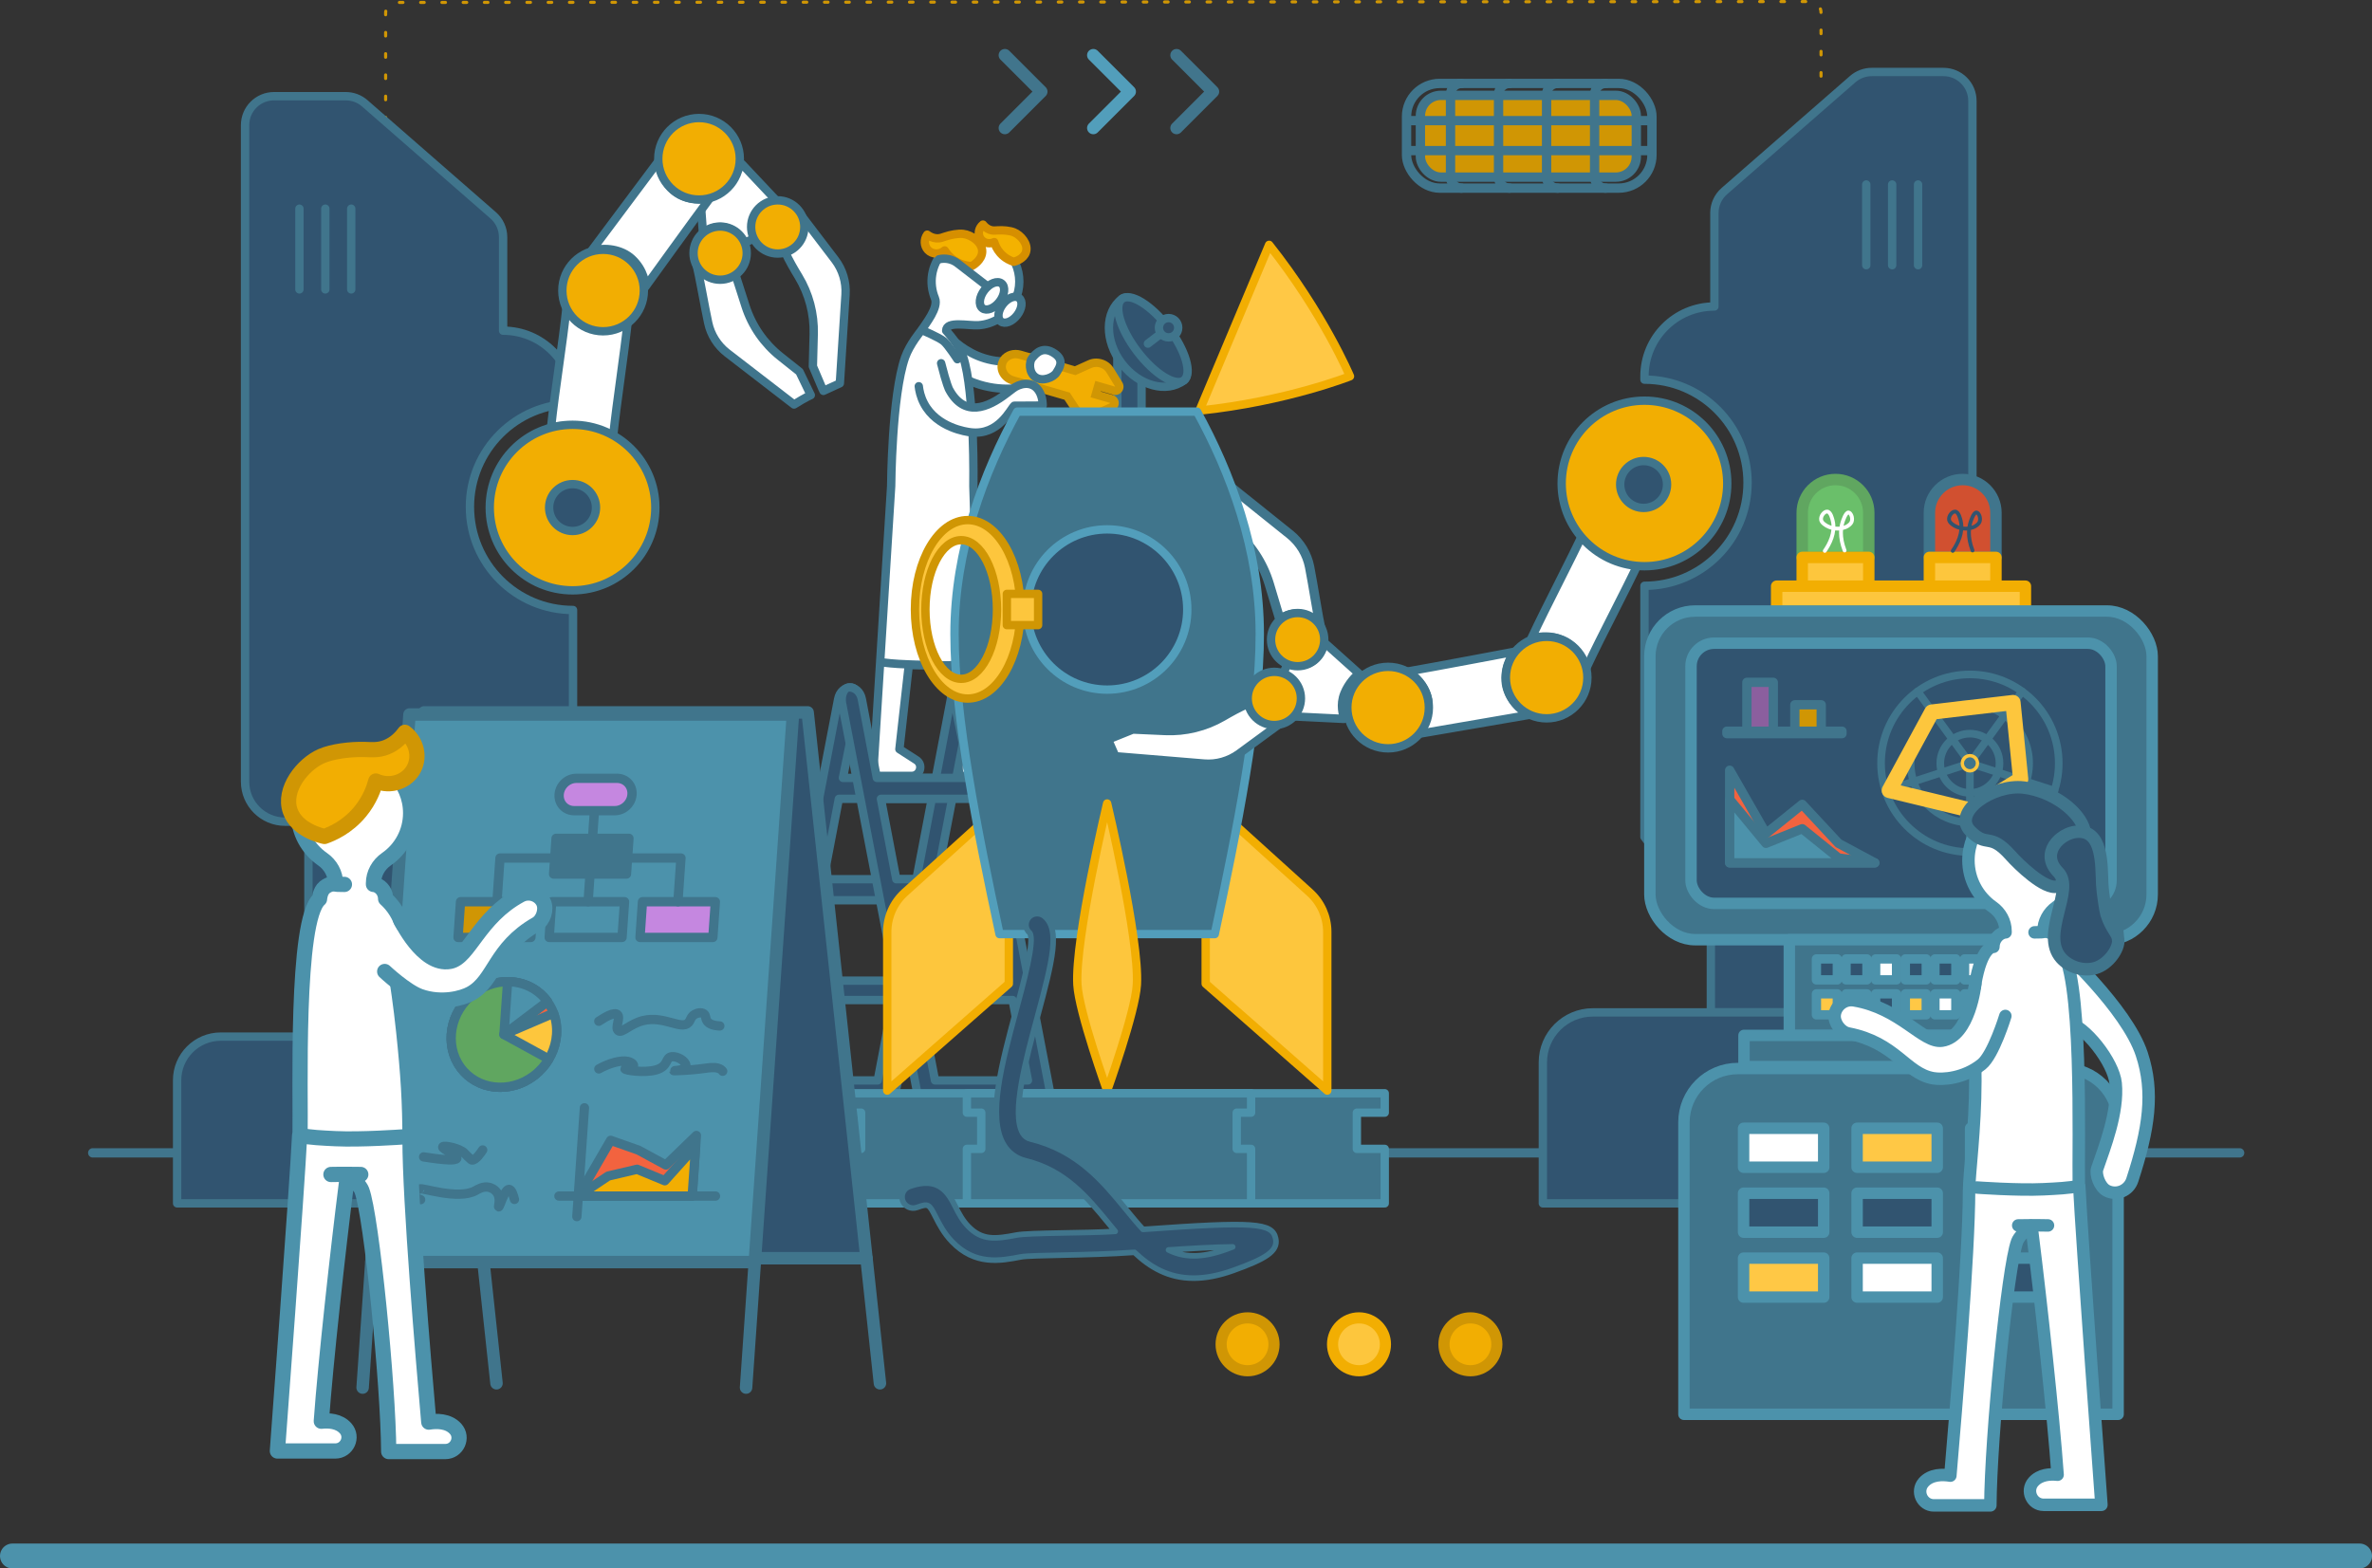 <?xml version="1.0" encoding="UTF-8"?>
<svg id="d" data-name="Davanti" xmlns="http://www.w3.org/2000/svg" viewBox="0 0 425.761 281.595">
  <rect x="0" y="0" width="425.761" height="281.595" fill="#333333" stroke="none"/>
  <defs>
    <style>
      .e, .f, .g, .h, .i, .j, .k, .l, .m, .n, .o, .p, .q, .r, .s, .t, .u, .v, .w, .x, .y, .z, .aa, .ab, .ac, .ad, .ae, .af, .ag, .ah, .ai, .aj, .ak, .al, .am, .an, .ao, .ap, .aq, .ar, .as, .at, .au, .av, .aw, .ax, .ay, .az, .ba, .bb, .bc, .bd, .be, .bf, .bg, .bh {
        stroke-linecap: round;
      }

      .e, .f, .g, .h, .i, .j, .k, .l, .m, .n, .o, .p, .q, .r, .s, .t, .u, .v, .w, .x, .y, .z, .aa, .ab, .ac, .ad, .ae, .af, .ag, .ah, .ai, .ak, .al, .am, .an, .ao, .ap, .aq, .ar, .as, .at, .au, .av, .aw, .ax, .ay, .az, .ba, .bb, .bc, .bd, .be, .bf, .bg, .bh {
        stroke-linejoin: round;
      }

      .e, .j, .k, .m, .n, .o, .ac, .aj, .ao, .ay, .ba, .be, .bf, .bg {
        fill: none;
      }

      .e, .bi, .an, .az, .ba, .be, .bf, .bh {
        stroke-width: 2.238px;
      }

      .e, .y, .aq {
        stroke: #529ebb;
      }

      .f {
        fill: #c587e0;
      }

      .f, .g, .l, .m, .n, .o, .p, .q, .t, .v, .bi, .aa, .ad, .af, .ag, .ai, .aj, .ak, .al, .ar, .as, .at, .au, .az, .be, .bh {
        stroke: #40758c;
      }

      .f, .g, .l, .m, .p, .t, .v, .w, .ab, .af, .ag, .ah, .ak, .as {
        stroke-width: 1.67px;
      }

      .g, .s, .am, .aw, .ax {
        fill: #fdc63d;
      }

      .h, .j, .ay, .bd {
        stroke-width: 2.736px;
      }

      .h, .s, .bb {
        stroke: #d09604;
      }

      .h, .bj, .ai, .ak, .bb {
        fill: #f2ae02;
      }

      .i, .o, .q, .s, .u, .x, .y, .ad, .ai, .am, .aq, .au, .bc {
        stroke-width: 1.5px;
      }

      .i, .ah, .an, .ap, .at, .au, .bd {
        fill: #fff;
      }

      .i, .bf {
        stroke: #41758c;
      }

      .j, .k, .r, .w, .x, .z, .ab, .ah, .an, .ap, .av, .ba, .bd {
        stroke: #4c92ab;
      }

      .k {
        stroke-width: 4.475px;
      }

      .l, .bh {
        fill: #4c92ab;
      }

      .n, .ar, .at {
        stroke-width: 1.678px;
      }

      .p, .q, .bi, .y, .z, .ab, .az {
        fill: #315470;
      }

      .r, .u, .w {
        fill: #ffc845;
      }

      .r, .z, .ae, .al, .ap, .av, .ax {
        stroke-width: 2.052px;
      }

      .t, .x, .aq, .av {
        fill: #40758c;
      }

      .u, .am, .aw, .ax {
        stroke: #f2ae02;
      }

      .v {
        fill: #8b5f9e;
      }

      .bi, .aj {
        stroke-miterlimit: 10;
      }

      .aa, .ad {
        fill: #315470;
      }

      .ac {
        stroke: #fff;
      }

      .ac, .ao {
        stroke-width: .684px;
      }

      .ae {
        fill: #6abf6a;
        stroke: #60a660;
      }

      .af {
        fill: #60a660;
      }

      .ag {
        fill: #f2633f;
      }

      .aj {
        stroke-width: 1.368px;
      }

      .al {
        fill: #d15030;
      }

      .ao {
        stroke: #315470;
      }

      .ar, .as, .bk {
        fill: #d09604;
      }

      .aw, .bb {
        stroke-width: 2px;
      }

      .ay {
        stroke: #fdc63d;
      }

      .bc {
        fill: #f4b200;
        stroke: #d68f00;
      }

      .bg {
        stroke: #d09604;
        stroke-dasharray: .638 3.177;
        stroke-width: .559px;
      }
    </style>
  </defs>
  <g>
    <polyline class="bf" points="180.366 9.909 186.903 16.445 180.366 22.982"/>
    <polyline class="e" points="196.241 9.909 202.778 16.445 196.241 22.982"/>
    <polyline class="bf" points="211.182 9.909 217.718 16.445 211.182 22.982"/>
  </g>
  <line class="n" x1="16.644" y1="206.981" x2="402" y2="206.981"/>
  <rect class="n" x="252.465" y="14.981" width="44.051" height="18.793" rx="5.953" ry="5.953"/>
  <rect class="ar" x="254.955" y="17.117" width="38.754" height="14.682" rx="3.686" ry="3.686"/>
  <path class="n" d="M262.334,33.775c-1.091,0-1.975-.884-1.975-1.975v-14.844c0-1.091.884-1.975,1.975-1.975"/>
  <path class="n" d="M270.956,33.775c-1.091,0-1.975-.884-1.975-1.975v-14.844c0-1.091.884-1.975,1.975-1.975"/>
  <path class="n" d="M279.578,33.775c-1.091,0-1.975-.884-1.975-1.975v-14.844c0-1.091.884-1.975,1.975-1.975"/>
  <path class="n" d="M288.201,33.775c-1.091,0-1.975-.884-1.975-1.975v-14.844c0-1.091.884-1.975,1.975-1.975"/>
  <line class="n" x1="252.705" y1="21.658" x2="296.516" y2="21.658"/>
  <line class="n" x1="252.705" y1="27.04" x2="296.516" y2="27.04"/>
  <line class="k" x1="2.238" y1="279.357" x2="423.523" y2="279.357"/>
  <path class="bg" d="M326.866,13.672V2.312c0-2.033-2.235-2.033-2.235-2.033l-253.146.161s-2.265.05-2.265,1.872v43.372"/>
  <path class="at" d="M215.603,87.515s1.979,4.277,2.093,4.541l3.614,2.988c3.098,2.561,5.367,5.983,6.523,9.832l1.911,6.364c.223-.173,1.837-1.381,3.968-.912,2.434.536,3.358,2.779,3.43,2.963-.653-3.023-1.401-8.05-2.077-11.507-.447-2.286-1.682-4.341-3.486-5.814l-12.719-10.198c-2.336,1.394-3.258,1.743-3.258,1.743Z"/>
  <g>
    <g>
      <path class="ad" d="M84.349,91.01c0-10.22,8.285-18.505,18.505-18.505v-.598c0-6.929-5.621-12.543-12.55-12.535h0v-16.792c0-1.501-.649-2.929-1.78-3.916l-23.048-20.114c-.947-.826-2.161-1.281-3.417-1.281h-12.873c-2.87,0-5.197,2.327-5.197,5.197v117.876c0,3.968,3.217,7.185,7.185,7.185h4.187v38.58h35.578v-15.945l11.917-15.548v-45.098c-10.22,0-18.505-8.285-18.505-18.505Z"/>
      <line class="o" x1="53.745" y1="37.465" x2="53.745" y2="51.959"/>
      <line class="o" x1="58.394" y1="37.465" x2="58.394" y2="51.959"/>
      <line class="o" x1="63.044" y1="37.465" x2="63.044" y2="51.959"/>
      <path class="ad" d="M39.623,186.107h67.597c4.322,0,7.831,3.509,7.831,7.831v22.108H31.792v-22.107c0-4.322,3.509-7.831,7.831-7.831Z"/>
    </g>
    <g>
      <path class="au" d="M133.476,43.658c-.111-.274-.847-2.005-2.773-2.677-2.398-.837-4.41.746-4.527.842l-.617-8.409c.739.083,2.534.074,4.362-.741,2.083-.927,2.818-2.642,3.21-3.264l6.182,6.569c-.259.068-3.028.906-3.937,2.906-.868,1.909-.118,3.649,0,3.91l-1.898.864Z"/>
      <path class="au" d="M145.534,70.941s-1.922-3.956-2.033-4.201l-3.425-2.725c-2.936-2.336-5.114-5.489-6.261-9.061l-1.896-5.906c-.205.165-1.69,1.322-3.687.921-2.281-.457-3.183-2.535-3.253-2.705.663,2.81,1.449,7.487,2.14,10.702.457,2.126,1.646,4.022,3.356,5.365l12.049,9.293c2.156-1.342,3.01-1.684,3.01-1.684Z"/>
      <path class="au" d="M147.597,69.74l.204.436,2.949-1.356,1.017-15.943c.143-2.242-.528-4.461-1.89-6.248l-6.228-8.17c.15.336.899,2.103.098,4.046-.514,1.247-2.449,2.393-2.858,2.673.785,1.703,1.609,3.096,2.436,4.464,1.879,3.108,2.827,6.689,2.733,10.319l-.151,5.808,1.689,3.971Z"/>
      <path class="au" d="M115.838,51.503c.022-.423-.144-2.922-2.395-5.022-1.828-1.705-4.861-2.22-7.322-1.397,2.648-3.522,9.399-12.591,12.041-16.112.364.908.838,3.795,3.019,5.464,2.285,1.745,5.103,1.267,6.077,1.364-2.538,3.383-11.315,15.564-11.42,15.703Z"/>
      <path class="au" d="M109.999,78.785c-1.056-.665-2.849-1.613-5.265-2.068-2.502-.471-4.584-.209-5.822.043.765-7.176,2.03-14.555,2.795-21.731.393.461,2.436,2.944,5.27,3.332,3.126.428,5.372-1.216,5.797-1.539-.765,7.176-2.009,14.787-2.774,21.963Z"/>
      <circle class="ai" cx="108.255" cy="52.161" r="7.318"/>
      <circle class="ai" cx="125.474" cy="28.509" r="7.318"/>
      <circle class="ai" cx="139.599" cy="40.745" r="4.776"/>
      <circle class="ai" cx="129.26" cy="45.446" r="4.776"/>
      <circle class="ai" cx="102.77" cy="91.126" r="14.861"/>
      <circle class="q" cx="102.77" cy="91.126" r="4.208"/>
    </g>
  </g>
  <g>
    <g>
      <rect class="q" x="200.555" y="62.436" width="4.349" height="14.639"/>
      <path class="q" d="M212.508,68.292c-3.095,2.355-8.096.991-11.17-3.049s-3.058-9.223.037-11.579c3.095-2.355,14.228,12.272,11.133,14.627Z"/>
      <ellipse class="q" cx="206.943" cy="60.976" rx="3.515" ry="9.191" transform="translate(5.343 137.793) rotate(-37.276)"/>
      <line class="q" x1="209.741" y1="58.847" x2="206.044" y2="61.693"/>
      <circle class="q" cx="209.752" cy="58.838" r="1.735"/>
    </g>
    <g>
      <path class="i" d="M168.926,65.215c1.603,1.36,3.928,2.949,6.943,3.854,4.488,1.347,8.39.547,10.716-.2.289.178.885.132,1.49.058,1.153-.142,1.003-5.112.271-5.151-.777-.041-1.679-.205-1.934-.15-1.654.73-4.687,1.745-8.319,1.051-3.741-.715-6.333-2.903-7.661-4.235"/>
      <g>
        <path class="bj" d="M195.453,74.653c-.98,0-1.911-.487-2.428-1.271l-1.485-2.257-9.753-2.833c-1.42-.413-2.275-1.782-1.907-3.051.292-1.001,1.261-1.674,2.413-1.674.278,0,.559.04.831.119l9.865,2.866,2.643-1.19c.351-.158.73-.238,1.13-.238,1.017,0,1.964.513,2.471,1.339l1.575,2.563c.162.264.146.601-.042.847-.145.189-.366.296-.597.296-.069,0-.14-.01-.209-.029l-2.843-.825-.436,1.501,2.842.826c.302.087.518.354.539.667.022.313-.153.607-.44.736l-3.039,1.369c-.351.158-.73.238-1.13.238Z"/>
        <path class="bk" d="M182.292,64.319c.204,0,.413.029.623.09l10.13,2.942,2.894-1.304c.259-.117.54-.172.822-.172.723,0,1.452.363,1.832.981l1.576,2.564-3.562-1.035-.855,2.942,3.562,1.035-3.039,1.369c-.259.117-.54.172-.822.172-.703,0-1.413-.343-1.802-.934l-1.637-2.487-10.018-2.91c-1.025-.298-1.65-1.247-1.396-2.121.202-.695.899-1.133,1.692-1.133M182.292,62.819c-1.489,0-2.747.89-3.132,2.214-.484,1.667.601,3.452,2.418,3.979l9.487,2.756,1.333,2.026c.653.992,1.824,1.609,3.054,1.609.506,0,.99-.102,1.438-.304l3.039-1.369c.573-.258.924-.846.88-1.473-.044-.627-.474-1.16-1.078-1.335l-2.122-.616.018-.061,2.121.616c.138.04.279.06.418.06.46,0,.905-.212,1.193-.591.376-.493.41-1.167.085-1.695l-1.576-2.564c-.643-1.046-1.834-1.696-3.109-1.696-.506,0-.99.102-1.438.304l-2.391,1.077-9.599-2.788c-.341-.099-.691-.149-1.041-.149h0Z"/>
      </g>
      <path class="i" d="M189.325,63.482c-2.179-1.502-3.409.005-4.066.806-.555.676-.633,2.578.617,3.445,1.275.884,3.257-.004,3.75-.829.441-.737,1.544-2.151-.3-3.422Z"/>
      <path class="i" d="M161.436,134.501l3.04,1.956c1.294.833.705,2.84-.835,2.84h-6.933l3.252-52.017s.092-16.221,2.501-23.11c.82-2.345,2.873-4.797,2.873-4.797.862-1.318,3.176-4.156,2.487-5.82-1.107-2.674-.725-5.908,1.466-8.338,2.148-2.381,5.553-3.206,8.548-2.059,4.795,1.837,6.509,7.425,3.934,11.552-1.378,2.209-3.672,3.496-6.083,3.679-1.833.139-5.854-.85-5.854.988,0,0,2.302,2.449,3.04,4.663,2.131,6.393,1.845,23.242,1.845,23.242l1.476,47.221,3.024,1.771c1.429.837.836,3.025-.821,3.025h-6.193l-2.103-19.84-6.976-.043-1.687,15.087Z"/>
      <path class="i" d="M164.916,69.343c.086.755.306,1.892.942,3.099,2.308,4.378,7.678,5.092,8.418,5.179,5.025.59,7.111-4.214,7.782-4.781l5.1-.029s.063-1.471-.684-2.633c-1.27-1.977-3.559-1.263-4.652-.417l-1.14.867c-3.42,2.646-7.612,4.332-10.319-.706,0,0-.451-.797-1.436-4.706h0"/>
      <path class="i" d="M158.668,118.958c2.829.388,8.544.476,11.399.5,1.216.01,4.829-.582,4.829-.582"/>
      <path class="bc" d="M169.563,44.955c.285.459.836,1.211,1.775,1.832,1.267.838,2.52.962,3.086.983.181-.1,1.816-1.04,1.873-2.554.065-1.706-1.913-3.049-3.414-3.221-.892-.103-2.228.138-3.238.481-.474.161-.92.359-1.558.314-.712-.051-1.278-.377-1.655-.659-.627.857-.557,2.024.121,2.745.76.809,2.113.877,3.009.08Z"/>
      <path class="bc" d="M178.456,43.465c.137.459.434,1.23,1.094,1.979.89,1.011,1.933,1.408,2.413,1.558.178-.044,1.795-.468,2.196-1.751.451-1.445-.93-3.053-2.174-3.549-.74-.295-1.939-.399-2.882-.34-.443.028-.871.094-1.406-.093-.598-.208-1.006-.619-1.264-.948-.735.587-.946,1.603-.533,2.378.463.869,1.605,1.241,2.557.766Z"/>
      <ellipse class="i" cx="178.058" cy="53.118" rx="2.808" ry="1.706" transform="translate(27.224 161.632) rotate(-52.343)"/>
      <ellipse class="i" cx="181.286" cy="55.609" rx="2.663" ry="1.617" transform="translate(26.508 165.156) rotate(-52.343)"/>
      <path class="i" d="M168.538,46.552h0c1.165-.28,2.395-.017,3.343.715l5.364,4.139"/>
      <path class="i" d="M165.463,59.264s3.062,1.27,3.946,2.009c.775.648,2.434,3.224,2.434,3.224"/>
    </g>
    <path class="ad" d="M172.927,123.411c-.98,0-1.988.729-2.25,2.102l-2.691,14.144h-16.684l2.691-13.374c.263-1.374-.319-2.873-1.299-2.873s-1.988.729-2.25,2.102l-16.074,83.694c-.263,1.374.557,2.792,1.537,2.792s1.75-1.033,2.012-2.406l2.235-11.934h16.684l-2.235,11.548c-.263,1.374.557,2.792,1.537,2.792s1.75-1.033,2.012-2.406l16.075-83.309c.263-1.374-.319-2.873-1.299-2.873ZM167.253,143.424l-2.758,14.428h-16.684l2.758-14.428h16.684ZM163.754,161.629l-2.758,14.428h-16.684l2.758-14.428h16.684ZM140.861,193.973l2.758-14.428h16.684l-2.758,14.428h-16.684Z"/>
    <path class="ad" d="M152.446,123.411c.98,0,1.988.729,2.25,2.102l2.691,14.144h16.684l-2.691-13.374c-.263-1.374.319-2.873,1.299-2.873s1.988.729,2.25,2.102l16.074,83.694c.263,1.374-.557,2.792-1.537,2.792s-1.75-1.033-2.012-2.406l-2.235-11.934h-16.684l2.235,11.548c.263,1.374-.557,2.792-1.537,2.792s-1.75-1.033-2.012-2.406l-16.075-83.309c-.263-1.374.319-2.873,1.299-2.873ZM158.121,143.424l2.758,14.428h16.684l-2.758-14.428h-16.684ZM161.62,161.629l2.758,14.428h16.684l-2.758-14.428h-16.684ZM184.512,193.973l-2.758-14.428h-16.684l2.758,14.428h16.684Z"/>
    <polygon class="x" points="248.553 199.763 248.553 196.277 149.561 196.277 149.561 199.763 154.565 199.763 154.565 206.266 149.561 206.266 149.561 216.046 248.553 216.046 248.553 206.266 243.549 206.266 243.549 199.763 248.553 199.763"/>
    <g>
      <g>
        <path class="am" d="M181.079,143.326l-18.693,16.924c-1.995,1.806-3.133,4.371-3.133,7.062v28.487l21.825-19.187v-33.286Z"/>
        <path class="am" d="M216.414,143.326l18.693,16.924c1.995,1.806,3.133,4.371,3.133,7.062v28.487s-21.825-19.187-21.825-19.187v-33.286Z"/>
        <path class="u" d="M242.314,67.558s-4.755-11.304-14.516-23.601l-12.498,29.761c15.614-1.64,27.014-6.16,27.014-6.16Z"/>
        <path class="aq" d="M214.865,73.903h-32.279c-5.946,10.826-11.258,24.747-11.258,39.935,0,14.832,4.102,35.323,8.08,53.866h38.637c3.98-18.543,8.078-39.034,8.078-53.866,0-15.189-5.312-29.109-11.258-39.935Z"/>
        <circle class="y" cx="198.725" cy="109.427" r="14.384"/>
        <path class="am" d="M204.066,176.76c.455-8.223-5.34-32.506-5.34-32.506,0,0-5.796,24.283-5.34,32.506.273,4.936,5.34,19.039,5.34,19.039,0,0,5.067-14.103,5.34-19.039Z"/>
      </g>
      <path class="s" d="M173.702,93.373c-5.233,0-9.476,7.173-9.476,16.021s4.242,16.021,9.476,16.021,9.475-7.173,9.475-16.021-4.242-16.021-9.475-16.021ZM172.53,121.873c-3.548,0-6.423-5.572-6.423-12.446s2.875-12.446,6.423-12.446,6.422,5.572,6.422,12.446-2.875,12.446-6.422,12.446Z"/>
      <rect class="s" x="180.722" y="106.621" width="5.613" height="5.613"/>
    </g>
    <polygon class="x" points="224.563 199.763 224.563 196.277 173.551 196.277 173.551 199.763 176.13 199.763 176.13 206.266 173.551 206.266 173.551 216.046 224.563 216.046 224.563 206.266 221.985 206.266 221.985 199.763 224.563 199.763"/>
  </g>
  <g>
    <g>
      <path class="ad" d="M313.678,86.666c0-10.22-8.285-18.505-18.505-18.505v-.598c0-6.929,5.621-12.543,12.55-12.535h0v-16.792c0-1.501.649-2.929,1.78-3.916l23.048-20.114c.947-.826,2.161-1.281,3.417-1.281h12.873c2.87,0,5.197,2.327,5.197,5.197v117.876c0,3.968-3.217,7.185-7.185,7.185h-4.187v38.58h-35.578v-15.945l-11.917-15.548v-45.098c10.22,0,18.505-8.285,18.505-18.505Z"/>
      <line class="o" x1="344.283" y1="33.12" x2="344.283" y2="47.615"/>
      <line class="o" x1="339.633" y1="33.12" x2="339.633" y2="47.615"/>
      <line class="o" x1="334.984" y1="33.12" x2="334.984" y2="47.615"/>
      <path class="ad" d="M276.935,181.762h95.342v25.316c0,4.949-4.018,8.967-8.967,8.967h-77.407c-4.949,0-8.967-4.018-8.967-8.967v-25.316h0Z" transform="translate(649.211 397.808) rotate(180)"/>
    </g>
    <g>
      <path class="au" d="M231.122,119.048c.27.12,2.001.857,3.855.005,2.308-1.06,2.659-3.596,2.677-3.747l6.277,5.629c-.59.453-1.876,1.704-2.628,3.559-.857,2.113-.197,3.858-.048,4.577l-9.01-.443c.139-.229,1.553-2.753.82-4.824-.699-1.977-2.446-2.71-2.712-2.817l.768-1.939Z"/>
      <path class="au" d="M199.334,132.595l-.44.196,1.3,2.974,15.921,1.317c2.239.185,4.47-.444,6.282-1.772l8.286-6.073c-.339.144-2.119.859-4.047.022-1.237-.537-2.347-2.493-2.619-2.908-1.718.753-3.126,1.551-4.509,2.352-3.143,1.82-6.741,2.7-10.369,2.538l-5.804-.26-4.002,1.614Z"/>
      <path class="au" d="M271.968,116.981c-.307.292-1.906,2.22-1.717,5.292.154,2.495,2,4.955,4.352,6.051-4.345.734-15.483,2.671-19.823,3.409.361-.91,2.003-3.331,1.569-6.042-.457-2.839-2.831-4.43-3.472-5.171,4.169-.709,18.92-3.51,19.091-3.539Z"/>
      <path class="au" d="M284.619,94.792c.782.972,2.17,2.452,4.306,3.668,2.213,1.26,4.266,1.689,5.519,1.853-3.058,6.537-6.656,13.102-9.714,19.639-.222-.563-1.345-3.576-3.899-4.865-2.817-1.421-5.475-.598-5.982-.43,3.058-6.537,6.711-13.328,9.769-19.865Z"/>
      <circle class="ai" cx="277.612" cy="121.653" r="7.318"/>
      <circle class="ai" cx="249.156" cy="127.039" r="7.318"/>
      <circle class="ai" cx="228.732" cy="125.394" r="4.776"/>
      <circle class="ai" cx="232.919" cy="114.836" r="4.776"/>
      <circle class="ai" cx="295.173" cy="86.796" r="14.861"/>
      <circle class="q" cx="295.02" cy="86.984" r="4.208"/>
    </g>
  </g>
  <g>
    <path class="al" d="M346.316,86.093h11.946v8.011c0,3.296-2.676,5.973-5.973,5.973h0c-3.296,0-5.973-2.676-5.973-5.973v-8.011h0Z" transform="translate(704.577 186.17) rotate(180)"/>
    <path class="ae" d="M323.489,86.093h11.946v8.011c0,3.296-2.676,5.973-5.973,5.973h0c-3.296,0-5.973-2.676-5.973-5.973v-8.011h0Z" transform="translate(658.923 186.17) rotate(180)"/>
    <rect class="ax" x="318.897" y="105.244" width="44.654" height="4.456" transform="translate(682.448 214.944) rotate(180)"/>
    <rect class="ax" x="346.316" y="100.077" width="11.946" height="5.167" transform="translate(704.577 205.321) rotate(180)"/>
    <rect class="ax" x="323.489" y="100.077" width="11.946" height="5.167" transform="translate(658.923 205.321) rotate(180)"/>
    <path class="ac" d="M331.094,98.832c-.956-2.477-.647-4.191-.363-5.086.083-.261.562-1.777,1.075-1.74.385.028.81.936.569,1.635-.042.122-.172.433-.664.758-1.277.843-3.199.593-4.317-.327-.362-.298-.476-.531-.512-.734-.125-.698.577-1.542,1.102-1.493.612.057.905,1.316.995,1.706.49,2.107-.606,4.147-1.44,5.351"/>
    <path class="ao" d="M354.06,98.832c-.956-2.477-.647-4.191-.363-5.086.083-.261.562-1.777,1.075-1.74.385.028.81.936.569,1.635-.042.122-.172.433-.664.758-1.277.843-3.199.593-4.317-.327-.362-.298-.476-.531-.512-.734-.125-.698.577-1.542,1.102-1.493.612.057.905,1.316.995,1.706.49,2.107-.606,4.147-1.44,5.351"/>
    <rect class="av" x="296.144" y="109.7" width="90.161" height="59.008" rx="8.122" ry="8.122" transform="translate(682.448 278.408) rotate(180)"/>
    <rect class="z" x="303.529" y="115.479" width="75.391" height="46.711" rx="4.139" ry="4.139" transform="translate(682.448 277.669) rotate(180)"/>
    <rect class="av" x="321.172" y="168.708" width="40.103" height="17.183" transform="translate(682.448 354.599) rotate(180)"/>
    <rect class="av" x="313.04" y="185.891" width="56.368" height="5.604" transform="translate(682.448 377.386) rotate(180)"/>
    <path class="av" d="M302.259,191.841h77.931v52.419c0,5.33-4.327,9.657-9.657,9.657h-58.617c-5.33,0-9.657-4.327-9.657-9.657v-52.419h0Z" transform="translate(682.448 445.759) rotate(180)"/>
    <g>
      <polygon class="ag" points="310.466 154.912 336.512 154.912 336.512 154.912 330 151.411 323.489 144.409 316.977 149.661 310.466 138.283 310.466 154.912"/>
      <polygon class="l" points="310.466 154.912 336.512 154.912 336.512 154.912 330 154.037 323.489 148.786 316.977 151.411 310.466 143.534 310.466 154.912"/>
    </g>
    <g>
      <rect class="z" x="353.711" y="202.57" width="14.382" height="6.994" transform="translate(721.803 412.133) rotate(180)"/>
      <rect class="r" x="333.337" y="202.57" width="14.382" height="6.994" transform="translate(681.056 412.133) rotate(180)"/>
      <rect class="ap" x="312.963" y="202.57" width="14.382" height="6.994" transform="translate(640.308 412.133) rotate(180)"/>
      <rect class="ap" x="353.711" y="214.226" width="14.382" height="6.994" transform="translate(721.803 435.445) rotate(180)"/>
      <rect class="z" x="333.337" y="214.226" width="14.382" height="6.994" transform="translate(681.056 435.445) rotate(180)"/>
      <rect class="z" x="312.963" y="214.226" width="14.382" height="6.994" transform="translate(640.308 435.445) rotate(180)"/>
      <rect class="z" x="353.711" y="225.882" width="14.382" height="6.994" transform="translate(721.803 458.757) rotate(180)"/>
      <rect class="ap" x="333.337" y="225.882" width="14.382" height="6.994" transform="translate(681.056 458.757) rotate(180)"/>
      <rect class="r" x="312.963" y="225.882" width="14.382" height="6.994" transform="translate(640.308 458.757) rotate(180)"/>
    </g>
    <g>
      <rect class="ah" x="352.629" y="172.157" width="3.752" height="3.766" transform="translate(709.009 348.081) rotate(180)"/>
      <rect class="ab" x="347.314" y="172.157" width="3.752" height="3.766" transform="translate(698.379 348.081) rotate(180)"/>
      <rect class="ab" x="341.999" y="172.157" width="3.752" height="3.766" transform="translate(687.749 348.081) rotate(180)"/>
      <rect class="ab" x="352.629" y="178.434" width="3.752" height="3.766" transform="translate(709.009 360.633) rotate(180)"/>
      <rect class="ah" x="347.314" y="178.434" width="3.752" height="3.766" transform="translate(698.379 360.633) rotate(180)"/>
      <rect class="w" x="341.999" y="178.434" width="3.752" height="3.766" transform="translate(687.749 360.633) rotate(180)"/>
    </g>
    <g>
      <rect class="ah" x="336.668" y="172.157" width="3.752" height="3.766" transform="translate(677.089 348.081) rotate(180)"/>
      <rect class="ab" x="331.354" y="172.157" width="3.752" height="3.766" transform="translate(666.459 348.081) rotate(180)"/>
      <rect class="ab" x="326.039" y="172.157" width="3.752" height="3.766" transform="translate(655.829 348.081) rotate(180)"/>
      <rect class="ab" x="336.668" y="178.434" width="3.752" height="3.766" transform="translate(677.089 360.633) rotate(180)"/>
      <rect class="ah" x="331.354" y="178.434" width="3.752" height="3.766" transform="translate(666.459 360.633) rotate(180)"/>
      <rect class="w" x="326.039" y="178.434" width="3.752" height="3.766" transform="translate(655.829 360.633) rotate(180)"/>
    </g>
    <rect class="p" x="309.965" y="131.273" width="20.66" height=".443" transform="translate(640.591 262.989) rotate(180)"/>
    <rect class="as" x="322.164" y="126.536" width="4.737" height="4.737" transform="translate(649.065 257.809) rotate(180)"/>
    <rect class="v" x="313.557" y="122.505" width="4.737" height="8.768" transform="translate(631.852 253.778) rotate(180)"/>
    <g>
      <g>
        <g>
          <circle class="aj" cx="353.586" cy="137.032" r="15.947"/>
          <circle class="aj" cx="353.586" cy="137.032" r="10.631"/>
          <circle class="aj" cx="353.586" cy="137.032" r="5.316"/>
        </g>
        <g>
          <line class="aj" x1="353.586" y1="137.032" x2="353.586" y2="152.979"/>
          <line class="aj" x1="353.586" y1="137.032" x2="338.42" y2="141.96"/>
          <line class="aj" x1="353.586" y1="137.032" x2="344.213" y2="124.131"/>
          <line class="aj" x1="353.586" y1="137.032" x2="362.96" y2="124.131"/>
          <line class="aj" x1="353.586" y1="137.032" x2="368.753" y2="141.96"/>
        </g>
      </g>
      <circle class="ay" cx="353.586" cy="137.032" r=".297"/>
      <polyline class="ay" points="353.65 145.428 339.115 141.913 346.751 127.841 361.32 126.134 362.697 139.88 353.65 145.428"/>
    </g>
  </g>
  <g>
    <polygon class="az" points="155.526 225.893 86.7 225.893 76.144 127.899 144.969 127.899 155.526 225.893"/>
    <line class="be" x1="89.119" y1="248.348" x2="86.7" y2="225.893"/>
    <line class="be" x1="157.945" y1="248.348" x2="155.526" y2="225.893"/>
    <g>
      <polygon class="bh" points="135.482 226.594 66.656 226.594 73.499 128.279 142.325 128.279 135.482 226.594"/>
      <line class="be" x1="65.088" y1="249.122" x2="66.656" y2="226.594"/>
      <line class="be" x1="133.914" y1="249.122" x2="135.482" y2="226.594"/>
      <g>
        <polygon class="ag" points="124.243 214.734 103.801 214.734 103.801 214.734 109.608 204.732 114.596 206.491 119.52 209.162 125 203.859 124.243 214.734"/>
        <polygon class="ak" points="124.243 214.734 103.801 214.734 103.801 214.734 109.161 211.145 114.357 209.926 119.324 211.986 124.864 205.804 124.243 214.734"/>
        <line class="m" x1="100.321" y1="214.734" x2="128.429" y2="214.734"/>
        <line class="m" x1="103.544" y1="218.425" x2="104.904" y2="198.888"/>
      </g>
      <g>
        <path class="ag" d="M99.905,185.724c-.364,5.236-4.891,9.481-10.11,9.481s-9.155-4.245-8.79-9.481c.364-5.236,4.891-9.481,10.11-9.481s9.155,4.245,8.79,9.481Z"/>
        <path class="g" d="M90.454,185.724l.66-9.481c-5.219,0-9.746,4.245-10.11,9.481-.364,5.236,3.571,9.481,8.79,9.481s9.746-4.245,10.11-9.481c.095-1.36-.106-2.65-.538-3.819l-8.912,3.819Z"/>
        <path class="af" d="M90.455,185.724l7.809-5.9c-2.962-4.099-8.86-4.781-13.172-1.522-4.313,3.258-5.407,9.222-2.445,13.322s8.86,4.781,13.172,1.523c1.12-.846,2.017-1.877,2.689-3.008l-8.052-4.414Z"/>
        <path class="l" d="M90.455,185.724h0l7.809-5.9c-1.701-2.353-4.369-3.574-7.149-3.575l-.659,9.475h0Z"/>
      </g>
      <g>
        <polygon class="t" points="112.448 156.925 99.368 156.925 99.815 150.509 112.894 150.509 112.448 156.925"/>
        <polygon class="l" points="111.656 168.306 98.576 168.306 99.023 161.891 112.102 161.891 111.656 168.306"/>
        <polygon class="as" points="95.295 168.306 82.216 168.306 82.663 161.891 95.742 161.891 95.295 168.306"/>
        <polygon class="f" points="127.956 168.306 114.876 168.306 115.323 161.891 128.402 161.891 127.956 168.306"/>
        <polyline class="m" points="89.202 161.891 89.748 154.046 99.33 154.046"/>
        <polyline class="m" points="121.684 161.891 122.23 154.046 112.648 154.046"/>
        <line class="m" x1="105.562" y1="161.891" x2="105.908" y2="156.925"/>
        <line class="m" x1="106.355" y1="150.509" x2="106.7" y2="145.543"/>
        <path class="f" d="M110.347,145.543h-7.293c-1.598,0-2.803-1.3-2.691-2.903h0c.112-1.603,1.497-2.903,3.095-2.903h7.293c1.598,0,2.803,1.3,2.691,2.903h0c-.112,1.603-1.497,2.903-3.095,2.903Z"/>
      </g>
      <path class="m" d="M107.481,183.352c1.293-.862,2.777-1.672,3.332-1.207.645.54-.474,2.372.16,2.897.654.541,2.071-1.219,4.457-1.811,3.75-.93,6.905,1.765,8.157.362.392-.439.372-1.028,1.063-1.449.499-.304,1.25-.447,1.693-.121.392.289.249.731.518,1.207.246.437.834.895,2.339.966"/>
      <path class="m" d="M107.487,191.909c1.902-1.062,3.972-1.596,5.148-1.358.689.139,1.28.585,1.021.888-.286.335-1.475.335-1.476.47-.002.231,3.502.792,5.644.157,2.271-.673,1.511-2.245,2.81-2.351,1.008-.082,2.424.786,2.478,1.543.01.142.02.389-.34.599-.602.351-1.831.363-1.83.366.001.003,2.357.023,5.564-.418.691-.095,1.557-.23,2.289-.052.553.134.802.391.923.575"/>
      <path class="m" d="M76.036,207.705c4.197.671,5.769.643,5.958.282.292-.554-2.769-1.722-2.52-2.089.231-.341,3.127.293,3.883,1.129.215.238.345.366.605.621.595.585.697.613.749.621.668.11,1.714-1.478,1.926-1.807"/>
      <path class="m" d="M75.502,215.381c-4.622-1.582-.156-1.749-.115-1.907.104-.393,6.92,2.08,10.053.242.273-.16,1.298-.811,2.34-.55.192.048.974.244,1.467,1.013.094.147.149.271.163.303.44,1.004-.002,2.157.101,2.196.169.064,1.04-3.141,1.854-3.14.424,0,.746.872.977,1.802"/>
    </g>
  </g>
  <g>
    <path class="an" d="M364.608,167.791c1.543.011,2.378-.459,2.378-.459,1.493,0,2.665,1.282,2.665,2.721,0,0,12.074,10.972,14.783,19.192,2.257,6.848,1.281,13.445-1.698,22.604-.626,1.925-2.804,2.85-4.587,1.927-1.276-.66-2.058-2.937-1.714-3.943,1.294-3.784,3.83-10.155,3.313-15.358-.371-3.741-5.492-10.432-8.87-11.015"/>
    <path class="an" d="M345.27,266.147c1.321-1.49,3.456-1.439,4.805-1.217,1.023-11.836,3.361-40.101,3.361-51.154,0-2.889,1.128-11.211,1.128-19.709,0-8.144-.516-14.482-.058-17.217,1.2-7.166,3.299-6.853,3.299-6.853,0-1.439,1.101-2.537,2.178-2.609v-.193c0-1.763-.895-3.377-2.327-4.382-2.618-1.837-4.333-4.898-4.333-8.365,0-5.619,4.504-10.175,10.06-10.175s10.06,4.555,10.06,10.175c0,3.467-1.715,6.528-4.333,8.365-1.432,1.005-2.327,2.619-2.327,4.382,0,0,1.1.032,1.937.723.867.716.931,2.136.931,2.136,4.347,3.705,3.334,35.616,3.484,42.871l.076-.033c.447,9.378,3.983,57.278,3.983,57.278h-6.056s-1.548,0-1.548,0h-2.759c-2.111,0-3.255-2.534-1.845-4.124,1.178-1.328,3.003-1.432,4.341-1.281-.759-10.648-2.995-31.15-4.469-42.906-.065-.738-.168-1.338-.297-1.833-1.246,1.092-2.208,2.114-2.487,2.857-1.742,4.624-4.753,35.323-4.818,47.388h-10.138c-2.111,0-3.255-2.534-1.845-4.124Z"/>
    <path class="bi" d="M374.485,155.379c.52-1.523.149-4.455-.35-6.369-.865-3.318-5.641-6.982-10.901-7.613-5.482-.658-12.912,4.405-9.571,7.801,3.074,3.125,3.426.102,7.257,4.417,1.386,1.561,6.132,6.2,8.354,5.545,2.374-.7,4.6-1.993,5.211-3.781Z"/>
    <path class="an" d="M367.605,220.009c-1.591-.05-5.345,0-5.345,0"/>
    <path class="an" d="M359.948,182.402s-2.137,6.996-4.247,8.686c-3.161,2.53-6.98,2.801-8.72,2.495-4.896-.861-6.707-6.396-15.2-8.035-1.39-.268-2.619-1.927-2.464-3.344.173-1.582,1.711-2.898,3.473-2.605,8.386,1.394,12.374,7.742,15.799,7.237,4.977-.735,5.97-10.182,5.97-10.182"/>
    <path class="an" d="M366.782,167.194s.615.225-1.592.196"/>
    <path class="ba" d="M373.134,212.924c-1.703.371-4.095.483-6.349.59-4.63.221-11.956-.313-11.956-.313"/>
    <path class="bi" d="M380.213,168.679c-.139-1.252-1.226-1.816-2.114-4.564-.165-.511-.696-3.896-.76-5.356-.156-3.537.114-9.803-4.579-9.427-3.011.241-6.665,3.864-3.323,7.26,3.074,3.125-3.3,11.104.531,15.419,1.386,1.561,3.928,2.444,6.15,1.789,2.374-.7,4.277-3.485,4.095-5.121Z"/>
  </g>
  <g>
    <path class="bd" d="M81.78,256.526c-1.323-1.474-3.463-1.424-4.815-1.204-1.025-11.715-3.368-39.689-3.368-50.629,0-6.717-.319-11.831-1.13-19.507-.502-4.753-1.089-8.657-1.523-11.294.907-.366,1.419-.873,1.707-1.24,1.341-1.713,1.093-4.62-.652-7.256-.26-.664-.665-1.507-1.304-2.388-.503-.694-1.024-1.236-1.476-1.646.003-.189-.019-1.053-.686-1.799-.411-.459-.956-.748-1.496-.784v-.191c0-1.745.897-3.342,2.332-4.337,2.624-1.818,4.341-4.847,4.341-8.279,0-5.562-4.513-10.07-10.079-10.07s-10.08,4.508-10.08,10.07c0,3.431,1.718,6.461,4.342,8.279,1.435.994,2.332,2.592,2.332,4.337,0,0-1.102.031-1.941.715-.868.708-.933,2.114-.933,2.114-4.355,3.667-3.341,35.25-3.491,42.431l-.076-.032c-.448,9.282-3.991,56.69-3.991,56.69h10.384c2.115,0,3.261-2.508,1.849-4.081-1.18-1.315-3.009-1.417-4.35-1.268.761-10.539,3.001-30.83,4.478-42.466.065-.73.168-1.324.298-1.814,1.248,1.081,2.212,2.092,2.492,2.828,1.745,4.577,4.763,34.96,4.828,46.901h10.158c2.115,0,3.261-2.508,1.849-4.081Z"/>
    <path class="bd" d="M59.401,210.862c1.594-.049,5.355,0,5.355,0"/>
    <path class="bd" d="M69.052,174.419s3.823,3.587,6.367,4.48c3.81,1.339,7.516.349,9.066-.504,4.361-2.4,4.293-8.17,11.812-12.47,1.231-.704,1.86-2.656,1.257-3.932-.673-1.424-2.555-2.155-4.13-1.307-7.496,4.036-9.229,11.276-12.637,11.918-4.952.933-8.937-7.586-8.937-7.586"/>
    <path class="bd" d="M60.225,158.589s-.616.223,1.595.194"/>
    <path class="j" d="M53.86,203.849c1.706.367,4.103.478,6.362.584,4.639.218,11.98-.31,11.98-.31"/>
    <path class="h" d="M67.457,140.219c-.331,1.262-1.067,3.387-2.793,5.488-2.327,2.833-5.132,4.013-6.424,4.465-.489-.103-4.933-1.105-6.145-4.558-1.365-3.889,2.245-8.394,5.586-9.86,1.987-.872,5.242-1.268,7.817-1.196,1.21.033,2.381.173,3.821-.385,1.608-.623,2.681-1.779,3.352-2.697,2.058,1.529,2.727,4.271,1.676,6.418-1.178,2.407-4.253,3.528-6.89,2.325Z"/>
  </g>
  <path class="aa" d="M214.249,229.473c-4.518,0-7.811-1.966-10.622-4.632-8.385.604-18.484.449-20.397.818-3.655.708-8.204,1.587-12.355-2.746-1.452-1.516-2.271-3.119-2.928-4.408-1.196-2.345-1.271-2.481-3.355-1.729-1.039.377-2.186-.162-2.561-1.201s.162-2.186,1.201-2.561c5.416-1.956,7.066,1.3,8.278,3.674.594,1.164,1.208,2.367,2.253,3.458,2.515,2.626,4.945,2.312,8.707,1.587,2.244-.435,12.833-.32,17.705-.657-.4-.479-.797-.964-1.193-1.446-3.831-4.671-7.793-9.501-14.897-11.233-1.704-.416-3.072-1.427-3.956-2.924-2.923-4.945-.297-14.656,2.242-24.048,1.349-4.985,3.385-12.52,2.48-13.912-.842-.717-.916-1.951-.199-2.792.716-.842,2.005-.914,2.846-.197,2.786,2.373,1.481,7.785-1.266,17.945-2.104,7.785-4.725,17.476-2.66,20.97.342.578.792.908,1.46,1.071,8.402,2.049,12.993,7.646,17.043,12.584,1.071,1.306,2.079,2.534,3.092,3.627,20.057-1.438,23.206-1.196,23.81,1.644.499,2.35-2.038,3.712-7.555,5.706-2.705.978-5.07,1.403-7.172,1.403ZM209.743,224.409c2.647,1.328,5.822,1.525,10.319-.101.437-.157.837-.307,1.205-.447-3.192.029-7.532.279-11.524.548Z"/>
  <g>
    <circle class="bb" cx="223.932" cy="241.352" r="4.748"/>
    <circle class="bb" cx="263.932" cy="241.352" r="4.748"/>
    <circle class="aw" cx="243.932" cy="241.352" r="4.748"/>
  </g>
</svg>